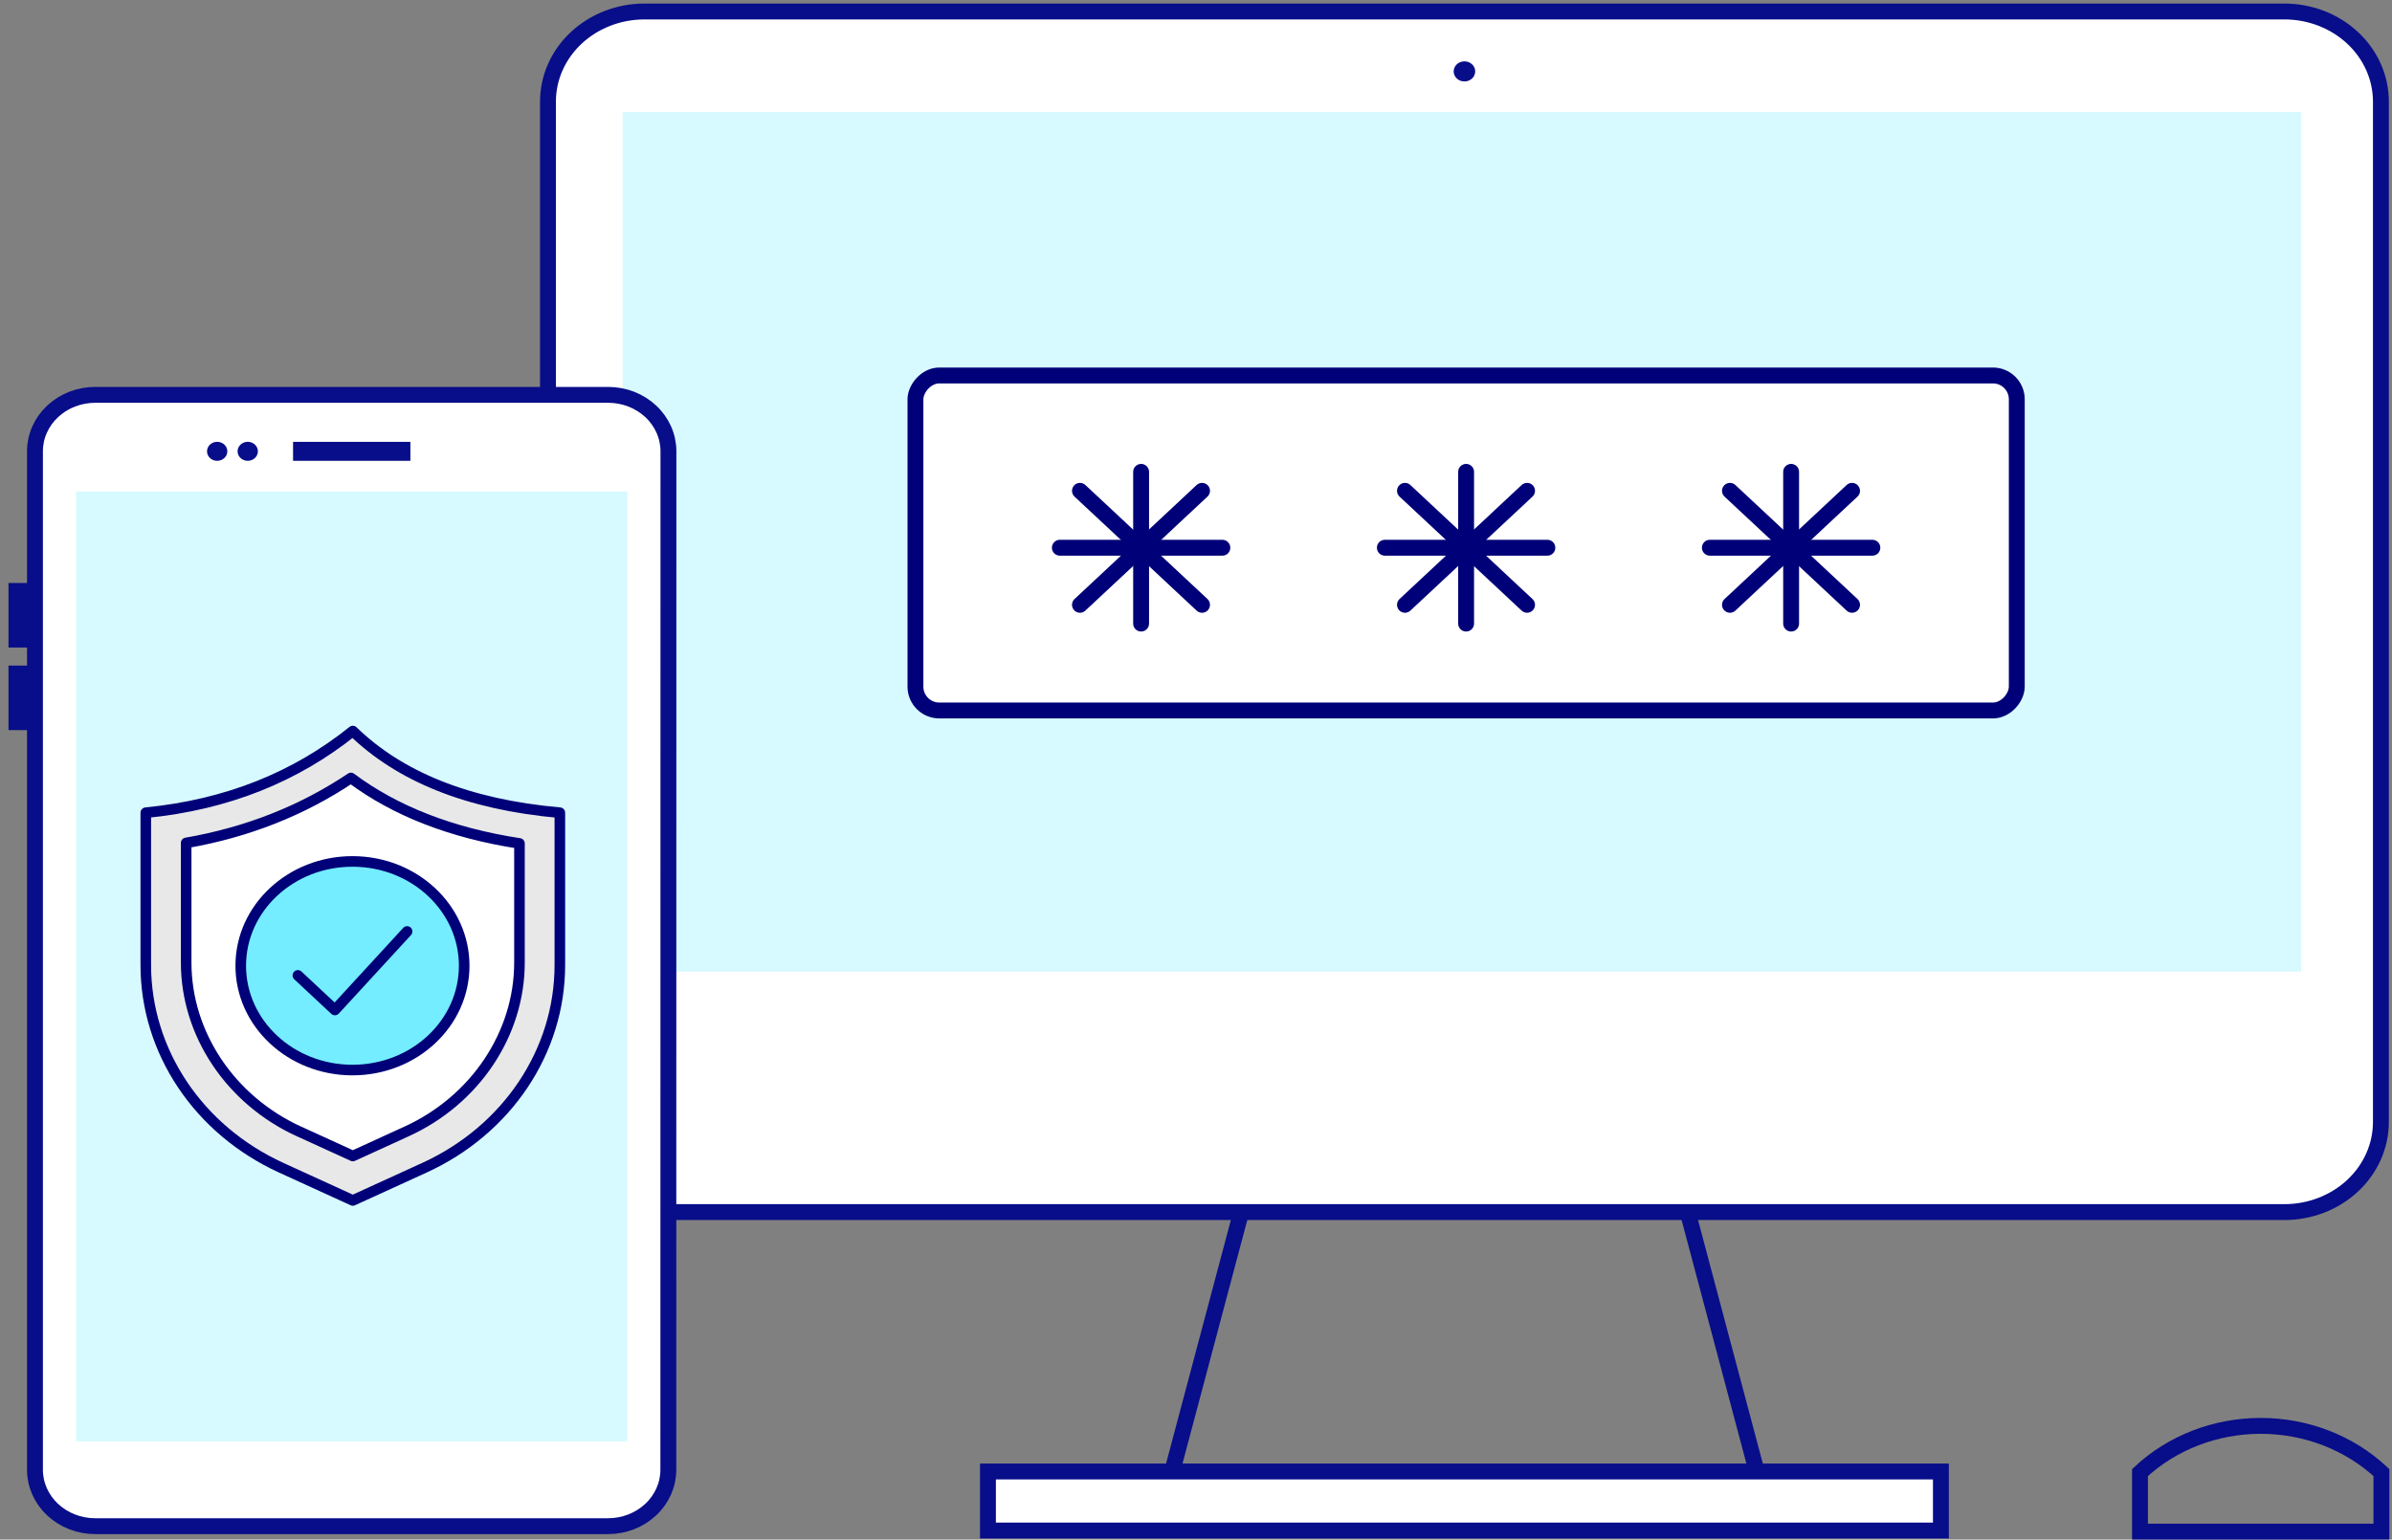<svg width="452" height="291" viewBox="0 0 452 291" fill="none" xmlns="http://www.w3.org/2000/svg">
<rect x="0" y="0" width="452" height="291" fill="#808080" stroke="none"/>
<path d="M129.766 2.171H121.787C119.392 2.17 117.019 2.61 114.806 3.466C112.593 4.321 110.582 5.576 108.888 7.158C107.194 8.74 105.851 10.618 104.934 12.685C104.018 14.753 103.547 16.968 103.548 19.206V212.073C103.547 214.31 104.018 216.526 104.934 218.593C105.851 220.66 107.194 222.538 108.888 224.12C110.582 225.702 112.593 226.957 114.806 227.813C117.019 228.669 119.392 229.109 121.787 229.108H431.664C436.502 229.108 441.141 227.313 444.561 224.118C447.982 220.924 449.904 216.591 449.904 212.073V19.206C449.904 14.688 447.982 10.355 444.561 7.16C441.141 3.966 436.502 2.171 431.664 2.171H129.766Z" fill="white" stroke="#080D89" stroke-width="3" stroke-miterlimit="10"/>
<path d="M276.726 15.394C276.324 15.394 275.931 15.283 275.596 15.074C275.262 14.866 275.001 14.569 274.848 14.222C274.694 13.875 274.653 13.493 274.732 13.125C274.81 12.757 275.004 12.418 275.288 12.153C275.573 11.887 275.935 11.706 276.329 11.633C276.724 11.56 277.133 11.597 277.504 11.741C277.876 11.885 278.193 12.128 278.417 12.44C278.64 12.753 278.759 13.12 278.759 13.495C278.76 13.745 278.708 13.992 278.606 14.223C278.505 14.454 278.355 14.664 278.166 14.84C277.977 15.017 277.752 15.156 277.505 15.252C277.258 15.347 276.993 15.395 276.726 15.394Z" fill="#080D89"/>
<path d="M434.807 21.166H117.653V183.652H434.807V21.166Z" fill="#D6FAFF"/>
<path d="M234.536 229.115L218.966 287.65" stroke="#080D89" stroke-width="3" stroke-miterlimit="10"/>
<path d="M318.916 229.115L334.486 287.65" stroke="#080D89" stroke-width="3" stroke-miterlimit="10"/>
<path d="M404.38 289.502V278.342C407.375 275.543 410.931 273.323 414.845 271.809C418.759 270.294 422.954 269.515 427.19 269.515C431.427 269.515 435.622 270.294 439.535 271.809C443.449 273.323 447.005 275.543 450 278.342V289.502H404.38Z" stroke="#080D89" stroke-width="3" stroke-miterlimit="10"/>
<path d="M366.759 278.137H186.685V289.298H366.759V278.137Z" fill="white" stroke="#080D89" stroke-width="3" stroke-miterlimit="10"/>
<rect x="-1.5" y="1.5" width="208.11" height="63.321" rx="4.5" transform="matrix(-1 0 0 1 379.597 69.472)" fill="white" stroke="#000078" stroke-width="3"/>
<path d="M338.456 89.189L338.456 117.869" stroke="#000078" stroke-width="3" stroke-linecap="round"/>
<path d="M353.809 103.529L323.102 103.529" stroke="#000078" stroke-width="3" stroke-linecap="round"/>
<path d="M349.971 114.321L326.901 92.774" stroke="#000078" stroke-width="3" stroke-linecap="round"/>
<path d="M326.9 114.321L349.97 92.774" stroke="#000078" stroke-width="3" stroke-linecap="round"/>
<path d="M277.042 89.189L277.042 117.869" stroke="#000078" stroke-width="3" stroke-linecap="round"/>
<path d="M292.395 103.529L261.688 103.529" stroke="#000078" stroke-width="3" stroke-linecap="round"/>
<path d="M288.557 114.321L265.487 92.774" stroke="#000078" stroke-width="3" stroke-linecap="round"/>
<path d="M265.487 114.321L288.557 92.774" stroke="#000078" stroke-width="3" stroke-linecap="round"/>
<path d="M215.628 89.189L215.628 117.869" stroke="#000078" stroke-width="3" stroke-linecap="round"/>
<path d="M230.981 103.529L200.274 103.529" stroke="#000078" stroke-width="3" stroke-linecap="round"/>
<path d="M227.143 114.321L204.073 92.774" stroke="#000078" stroke-width="3" stroke-linecap="round"/>
<path d="M204.072 114.321L227.143 92.774" stroke="#000078" stroke-width="3" stroke-linecap="round"/>
<g clip-path="url(#clip0_55_621)">
<path d="M126.309 85.295C126.309 82.467 125.109 79.756 122.973 77.757C120.837 75.757 117.94 74.634 114.919 74.634H17.998C14.977 74.634 12.08 75.757 9.944 77.757C7.808 79.756 6.608 82.467 6.608 85.295V277.813C6.608 280.64 7.808 283.352 9.944 285.351C12.08 287.35 14.977 288.474 17.998 288.474H114.9C117.921 288.474 120.818 287.35 122.954 285.351C125.09 283.352 126.29 280.64 126.29 277.813L126.309 85.295Z" fill="white" stroke="#080D89" stroke-width="3" stroke-miterlimit="10"/>
<path d="M46.782 87.101C46.404 87.095 46.037 86.985 45.726 86.784C45.415 86.583 45.174 86.301 45.034 85.973C44.894 85.644 44.861 85.285 44.938 84.939C45.016 84.593 45.201 84.276 45.47 84.028C45.739 83.78 46.081 83.612 46.452 83.545C46.823 83.479 47.207 83.516 47.555 83.652C47.903 83.789 48.201 84.019 48.41 84.313C48.619 84.608 48.731 84.953 48.731 85.307C48.731 85.545 48.68 85.781 48.582 86.001C48.484 86.22 48.34 86.419 48.158 86.586C47.977 86.753 47.761 86.885 47.525 86.973C47.289 87.061 47.036 87.105 46.782 87.101Z" fill="#080D89"/>
<path d="M41.044 87.101C40.665 87.102 40.294 86.998 39.978 86.802C39.662 86.605 39.415 86.325 39.269 85.998C39.123 85.67 39.084 85.309 39.157 84.961C39.23 84.612 39.412 84.292 39.68 84.04C39.948 83.789 40.29 83.618 40.662 83.548C41.034 83.478 41.419 83.513 41.77 83.649C42.121 83.785 42.42 84.014 42.631 84.31C42.842 84.605 42.955 84.952 42.955 85.307C42.956 85.542 42.907 85.775 42.811 85.993C42.716 86.211 42.575 86.409 42.398 86.575C42.22 86.742 42.009 86.874 41.777 86.964C41.545 87.055 41.296 87.101 41.044 87.101Z" fill="#080D89"/>
<path d="M118.525 92.909H14.379V272.449H118.525V92.909Z" fill="#D6FAFF"/>
<path d="M77.547 83.519H55.378V87.101H77.547V83.519Z" fill="#080D89"/>
<path d="M7.531 110.198H1.605V122.391H7.531V110.198Z" fill="#080D89"/>
<path d="M7.531 125.809H1.605V138.002H7.531V125.809Z" fill="#080D89"/>
</g>
<path d="M66.67 138.18C55.895 146.831 42.946 152.105 27.548 153.616V182.414C27.548 198.699 37.475 213.558 53.133 220.72L66.67 226.906L80.206 220.72C95.864 213.565 105.791 198.699 105.791 182.414V153.616C88.218 152.062 75.445 146.703 66.67 138.18Z" fill="#E8E8E8" stroke="#000078" stroke-width="2" stroke-linecap="round" stroke-linejoin="round"/>
<path d="M56.491 213.86C43.542 207.945 35.179 195.424 35.179 181.961V159.327C46.685 157.332 57.116 153.22 66.311 147.048C74.705 153.32 85.372 157.467 98.161 159.427V181.954C98.161 195.416 89.798 207.938 76.849 213.853L66.67 218.507L56.491 213.853V213.86Z" fill="white" stroke="#000078" stroke-width="2" stroke-linecap="round" stroke-linejoin="round"/>
<path d="M66.603 202.26C54.942 202.26 45.492 193.434 45.492 182.543C45.492 171.651 54.942 162.826 66.603 162.826C78.265 162.826 87.715 171.651 87.715 182.543C87.715 193.434 78.265 202.26 66.603 202.26Z" fill="#73EDFF" stroke="#000078" stroke-width="2" stroke-linecap="round" stroke-linejoin="round"/>
<path d="M56.287 184.369L63.285 190.905L76.929 176.064" stroke="#000078" stroke-width="2" stroke-linecap="round" stroke-linejoin="round"/>
<defs>
<clipPath id="clip0_55_621">
<rect width="127.257" height="216.886" fill="white" transform="translate(0.676 73.114)"/>
</clipPath>
</defs>
</svg>
